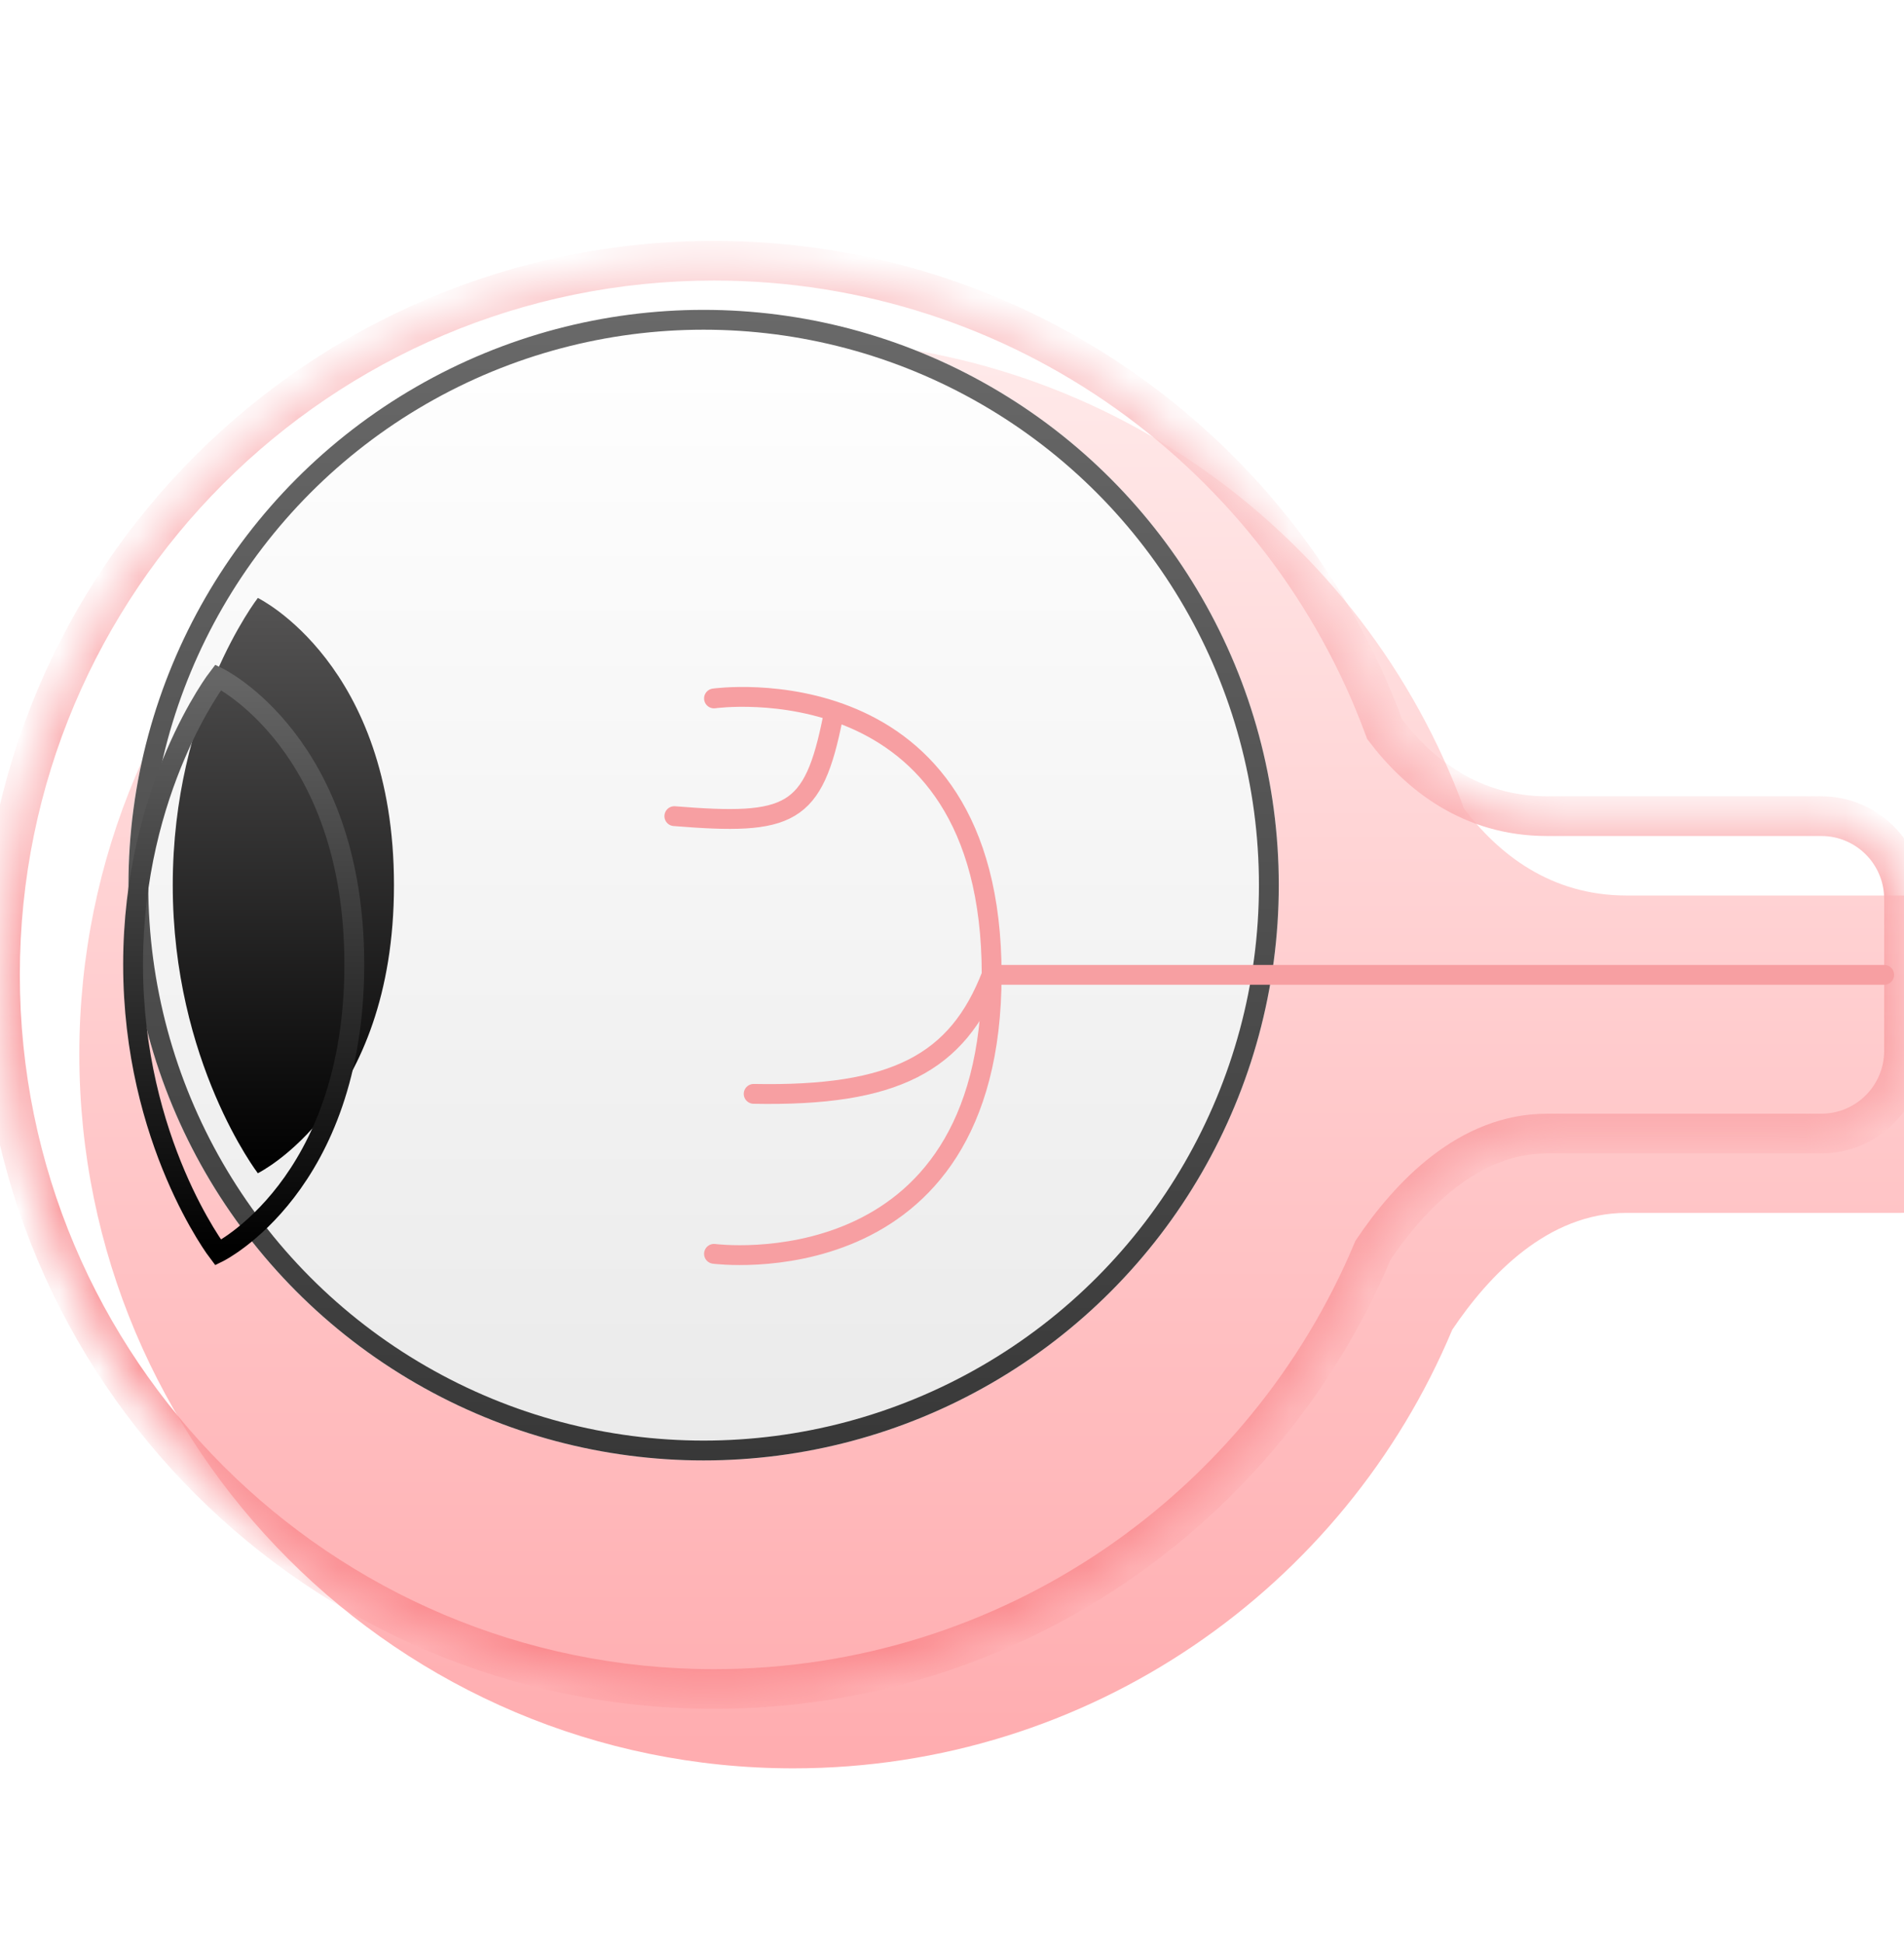 <svg width="48" height="49" viewBox="0 0 48 49" fill="none" xmlns="http://www.w3.org/2000/svg">
<mask id="path-1-inside-1_7613_404" fill="white">
<path fill-rule="evenodd" clip-rule="evenodd" d="M34.611 31.516C31.894 38.009 25.48 42.571 18 42.571C8.059 42.571 0 34.512 0 24.571C0 14.63 8.059 6.571 18 6.571C25.766 6.571 32.383 11.489 34.907 18.38C35.77 19.519 37.086 20.571 39 20.571L45.914 20.571C47.067 20.571 48 21.506 48 22.658V26.484C48 27.637 47.068 28.571 45.915 28.571L39 28.571C37.025 28.571 35.538 30.137 34.611 31.516Z"/>
</mask>
<g filter="url(#filter0_i_7613_404)">
<path fill-rule="evenodd" clip-rule="evenodd" d="M34.611 31.516C31.894 38.009 25.48 42.571 18 42.571C8.059 42.571 0 34.512 0 24.571C0 14.63 8.059 6.571 18 6.571C25.766 6.571 32.383 11.489 34.907 18.38C35.77 19.519 37.086 20.571 39 20.571L45.914 20.571C47.067 20.571 48 21.506 48 22.658V26.484C48 27.637 47.068 28.571 45.915 28.571L39 28.571C37.025 28.571 35.538 30.137 34.611 31.516Z" fill="url(#paint0_linear_7613_404)"/>
</g>
<path d="M34.611 31.516L34.196 31.237L34.169 31.277L34.15 31.323L34.611 31.516ZM34.907 18.38L34.438 18.552L34.463 18.623L34.509 18.682L34.907 18.38ZM39 20.571L39 20.071H39V20.571ZM45.914 20.571L45.914 21.071H45.914V20.571ZM45.915 28.571L45.915 29.071H45.915V28.571ZM39 28.571L39 28.071H39V28.571ZM34.15 31.323C31.508 37.637 25.271 42.071 18 42.071V43.071C25.688 43.071 32.28 38.381 35.073 31.709L34.15 31.323ZM18 42.071C8.335 42.071 0.5 34.236 0.5 24.571H-0.5C-0.5 34.788 7.783 43.071 18 43.071V42.071ZM0.5 24.571C0.5 14.906 8.335 7.071 18 7.071V6.071C7.783 6.071 -0.5 14.354 -0.5 24.571H0.5ZM18 7.071C25.549 7.071 31.983 11.852 34.438 18.552L35.377 18.208C32.783 11.126 25.982 6.071 18 6.071V7.071ZM39 20.071C37.296 20.071 36.112 19.143 35.306 18.078L34.509 18.682C35.428 19.895 36.875 21.071 39 21.071V20.071ZM45.914 20.071L39 20.071L39 21.071L45.914 21.071L45.914 20.071ZM48.5 22.658C48.5 21.23 47.344 20.071 45.914 20.071V21.071C46.791 21.071 47.5 21.781 47.5 22.658H48.5ZM48.5 26.484V22.658H47.5V26.484H48.5ZM45.915 29.071C47.344 29.071 48.5 27.912 48.5 26.484H47.5C47.5 27.361 46.791 28.071 45.915 28.071V29.071ZM39 29.071L45.915 29.071L45.915 28.071L39 28.071L39 29.071ZM35.026 31.794C35.94 30.435 37.296 29.071 39 29.071V28.071C36.753 28.071 35.136 29.839 34.196 31.237L35.026 31.794Z" fill="url(#paint1_linear_7613_404)" mask="url(#path-1-inside-1_7613_404)"/>
<g filter="url(#filter1_di_7613_404)">
<circle cx="17.738" cy="24.31" r="14.5" fill="url(#paint2_linear_7613_404)"/>
<circle cx="17.738" cy="24.31" r="14.25" stroke="url(#paint3_linear_7613_404)" stroke-width="0.5"/>
</g>
<g filter="url(#filter2_i_7613_404)">
<path d="M8.932 24.31C8.932 18.733 5.5 17.071 5.5 17.071C5.5 17.071 3.355 19.848 3.355 24.31C3.355 28.771 5.5 31.571 5.5 31.571C5.5 31.571 8.932 29.887 8.932 24.31Z" fill="url(#paint4_linear_7613_404)"/>
</g>
<path d="M8.932 24.31C8.932 18.733 5.5 17.071 5.5 17.071C5.5 17.071 3.355 19.848 3.355 24.31C3.355 28.771 5.5 31.571 5.5 31.571C5.5 31.571 8.932 29.887 8.932 24.31Z" stroke="url(#paint5_linear_7613_404)" stroke-width="0.5" stroke-linecap="round"/>
<path d="M18 17.604C18 17.604 25 16.616 25 24.571C25 32.526 18 31.603 18 31.603" stroke="#F79FA2" stroke-width="0.5" stroke-linecap="round"/>
<path d="M21 18.071C20.505 20.57 19.92 20.807 17 20.571" stroke="#F79FA2" stroke-width="0.5" stroke-linecap="round"/>
<path d="M25 24.571C24.139 26.798 22.553 27.64 19 27.571" stroke="#F79FA2" stroke-width="0.5" stroke-linecap="round"/>
<path d="M47.5 24.571L25 24.571" stroke="#F79FA2" stroke-width="0.5" stroke-linecap="round"/>
<defs>
<filter id="filter0_i_7613_404" x="0" y="6.571" width="50" height="38" filterUnits="userSpaceOnUse" color-interpolation-filters="sRGB">
<feFlood flood-opacity="0" result="BackgroundImageFix"/>
<feBlend mode="normal" in="SourceGraphic" in2="BackgroundImageFix" result="shape"/>
<feColorMatrix in="SourceAlpha" type="matrix" values="0 0 0 0 0 0 0 0 0 0 0 0 0 0 0 0 0 0 127 0" result="hardAlpha"/>
<feOffset dx="2" dy="2"/>
<feGaussianBlur stdDeviation="2"/>
<feComposite in2="hardAlpha" operator="arithmetic" k2="-1" k3="1"/>
<feColorMatrix type="matrix" values="0 0 0 0 0.969 0 0 0 0 0.295 0 0 0 0 0.322 0 0 0 0.56 0"/>
<feBlend mode="normal" in2="shape" result="effect1_innerShadow_7613_404"/>
</filter>
<filter id="filter1_di_7613_404" x="2.238" y="7.81" width="31" height="32" filterUnits="userSpaceOnUse" color-interpolation-filters="sRGB">
<feFlood flood-opacity="0" result="BackgroundImageFix"/>
<feColorMatrix in="SourceAlpha" type="matrix" values="0 0 0 0 0 0 0 0 0 0 0 0 0 0 0 0 0 0 127 0" result="hardAlpha"/>
<feOffset/>
<feGaussianBlur stdDeviation="0.5"/>
<feComposite in2="hardAlpha" operator="out"/>
<feColorMatrix type="matrix" values="0 0 0 0 0 0 0 0 0 0 0 0 0 0 0 0 0 0 0.2 0"/>
<feBlend mode="normal" in2="BackgroundImageFix" result="effect1_dropShadow_7613_404"/>
<feBlend mode="normal" in="SourceGraphic" in2="effect1_dropShadow_7613_404" result="shape"/>
<feColorMatrix in="SourceAlpha" type="matrix" values="0 0 0 0 0 0 0 0 0 0 0 0 0 0 0 0 0 0 127 0" result="hardAlpha"/>
<feOffset dy="-2"/>
<feGaussianBlur stdDeviation="2"/>
<feComposite in2="hardAlpha" operator="arithmetic" k2="-1" k3="1"/>
<feColorMatrix type="matrix" values="0 0 0 0 0.417 0 0 0 0 0.417 0 0 0 0 0.417 0 0 0 0.32 0"/>
<feBlend mode="normal" in2="shape" result="effect2_innerShadow_7613_404"/>
</filter>
<filter id="filter2_i_7613_404" x="3.105" y="14.958" width="7.077" height="16.928" filterUnits="userSpaceOnUse" color-interpolation-filters="sRGB">
<feFlood flood-opacity="0" result="BackgroundImageFix"/>
<feBlend mode="normal" in="SourceGraphic" in2="BackgroundImageFix" result="shape"/>
<feColorMatrix in="SourceAlpha" type="matrix" values="0 0 0 0 0 0 0 0 0 0 0 0 0 0 0 0 0 0 127 0" result="hardAlpha"/>
<feOffset dx="1" dy="-2"/>
<feGaussianBlur stdDeviation="0.9"/>
<feComposite in2="hardAlpha" operator="arithmetic" k2="-1" k3="1"/>
<feColorMatrix type="matrix" values="0 0 0 0 0 0 0 0 0 0 0 0 0 0 0 0 0 0 1 0"/>
<feBlend mode="normal" in2="shape" result="effect1_innerShadow_7613_404"/>
</filter>
<linearGradient id="paint0_linear_7613_404" x1="24" y1="6.571" x2="24" y2="42.049" gradientUnits="userSpaceOnUse">
<stop stop-color="#FFEAEA"/>
<stop offset="1" stop-color="#FFADB0"/>
</linearGradient>
<linearGradient id="paint1_linear_7613_404" x1="24" y1="6.571" x2="24" y2="42.049" gradientUnits="userSpaceOnUse">
<stop stop-color="#FBCFD1"/>
<stop offset="1" stop-color="#FA898D"/>
</linearGradient>
<linearGradient id="paint2_linear_7613_404" x1="17.738" y1="9.81" x2="17.738" y2="38.81" gradientUnits="userSpaceOnUse">
<stop stop-color="white"/>
<stop offset="1" stop-color="#EAEAEA"/>
</linearGradient>
<linearGradient id="paint3_linear_7613_404" x1="17.738" y1="9.81" x2="17.738" y2="38.81" gradientUnits="userSpaceOnUse">
<stop stop-color="#696969"/>
<stop offset="1" stop-color="#383838"/>
</linearGradient>
<linearGradient id="paint4_linear_7613_404" x1="6.144" y1="17.071" x2="6.144" y2="31.571" gradientUnits="userSpaceOnUse">
<stop stop-color="#555454"/>
<stop offset="1"/>
</linearGradient>
<linearGradient id="paint5_linear_7613_404" x1="6.144" y1="17.071" x2="6.144" y2="31.571" gradientUnits="userSpaceOnUse">
<stop stop-color="#666666"/>
<stop offset="1"/>
</linearGradient>
</defs>
</svg>
